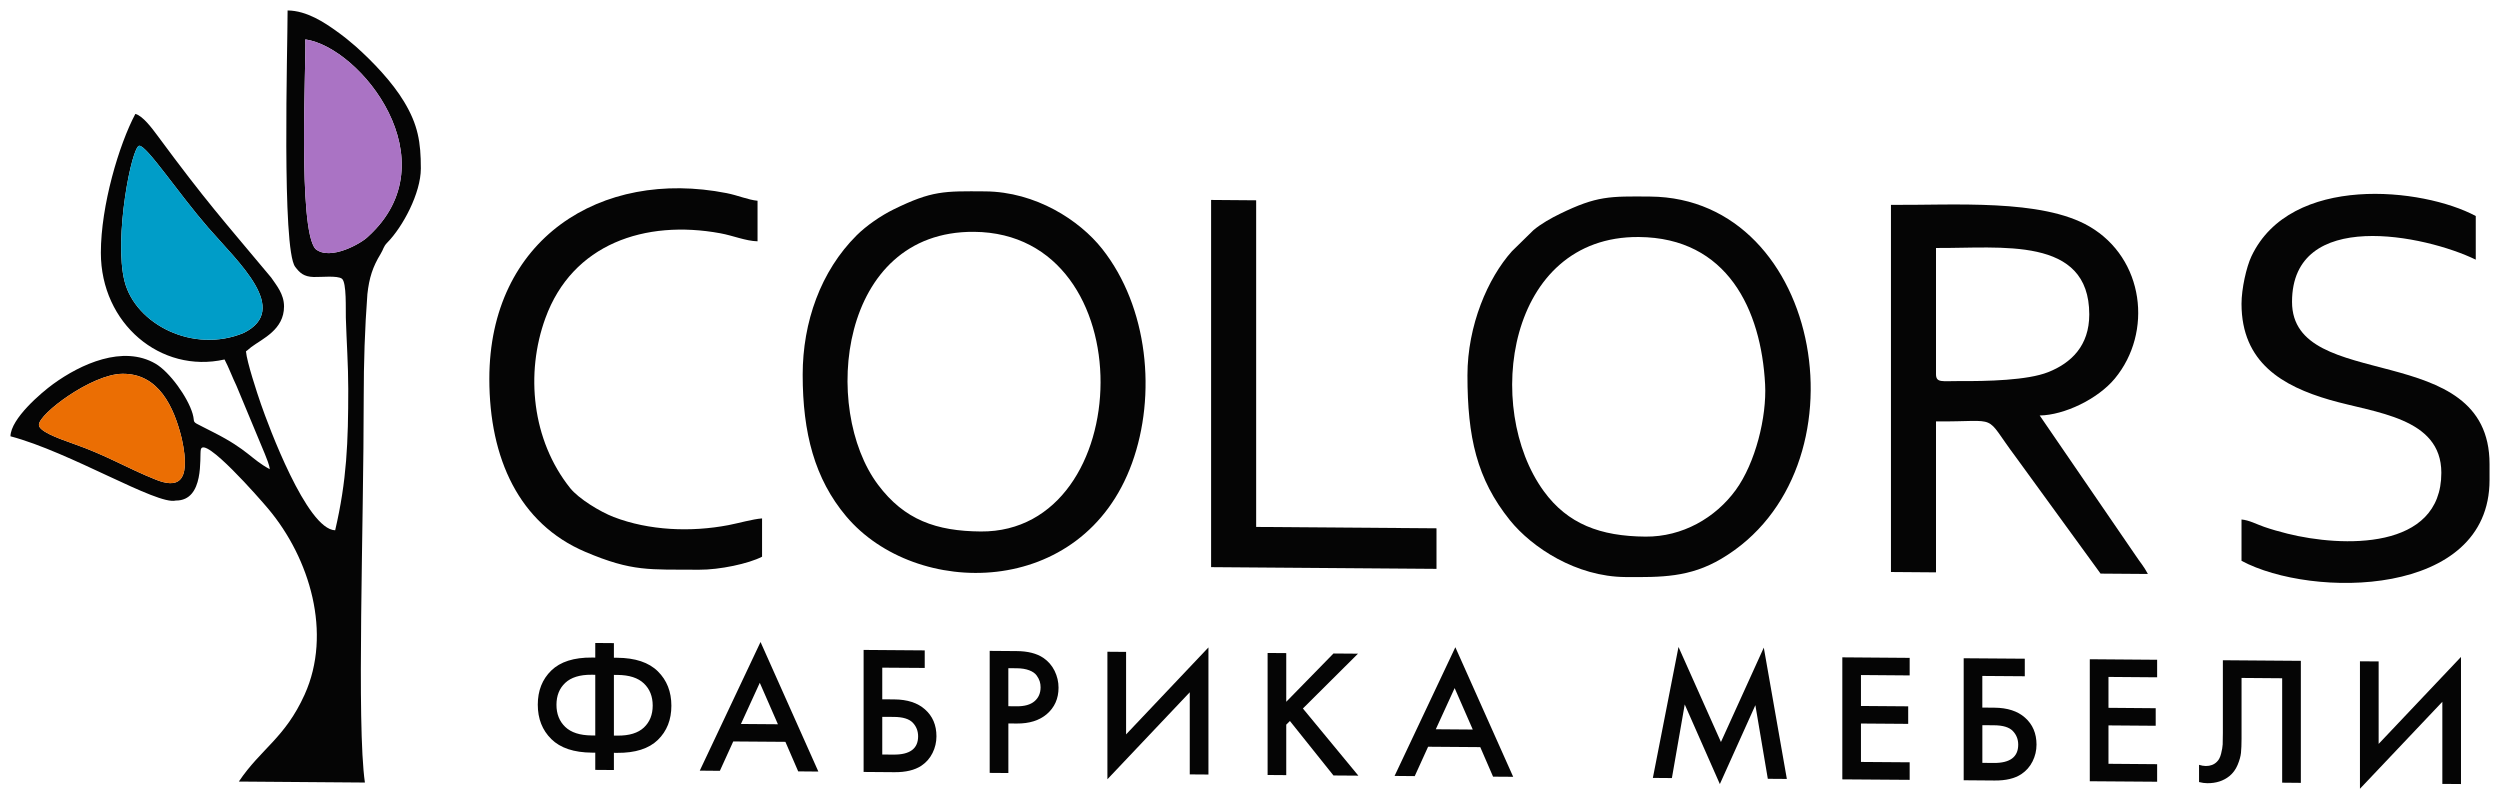 <?xml version="1.0" encoding="UTF-8"?> <svg xmlns="http://www.w3.org/2000/svg" viewBox="5999 5294.5 239 76.405"><path fill="#050505" stroke="none" fill-opacity="1" stroke-width="1" stroke-opacity="1" id="tSvgaab52f99fe" d="M 6018.421 5335.326 C 6017.227 5334.731 6017.681 5334.969 6017.414 5334.053 C 6016.953 5332.475 6015.217 5330.056 6013.869 5329.27 C 6010.762 5327.455 6006.722 5329.297 6004.077 5331.219 C 6002.936 5332.051 6000.037 5334.514 6000 5336.209 C 6005.699 5337.713 6014.046 5342.827 6015.805 5342.352 C 6018.581 5342.372 6018.056 5338.134 6018.197 5337.479 C 6018.494 5336.072 6023.822 5342.161 6024.641 5343.137 C 6028.628 5347.883 6030.765 5355.049 6028.126 5360.895 C 6026.243 5365.062 6023.962 5366.055 6021.832 5369.217 C 6025.85 5369.248 6029.867 5369.279 6033.885 5369.311 C 6033.086 5363.779 6033.771 5344.762 6033.771 5332.492 C 6033.771 5329.197 6033.875 5325.901 6034.122 5322.616 C 6034.296 5321.052 6034.627 5320.019 6035.386 5318.775 C 6035.671 5318.314 6035.641 5318.084 6036.015 5317.703 C 6037.497 5316.202 6039.233 5312.973 6039.233 5310.6 C 6039.233 5308.084 6038.962 5306.443 6037.634 5304.23 C 6036.503 5302.345 6034.647 5300.4 6033.005 5298.936 C 6032.715 5298.693 6032.426 5298.45 6032.136 5298.207 C 6031.791 5297.933 6031.484 5297.703 6031.159 5297.472 C 6030.056 5296.68 6028.333 5295.513 6026.494 5295.5 C 6026.494 5299.18 6025.925 5318.298 6027.22 5320.009 C 6027.654 5320.584 6028.039 5320.955 6028.989 5320.981 C 6029.681 5321.002 6031.26 5320.821 6031.688 5321.145 C 6032.149 5321.496 6032.039 5324.12 6032.062 5324.865 C 6032.129 5327.131 6032.293 5329.391 6032.293 5331.683 C 6032.293 5336.78 6032.153 5340.437 6031.042 5345.196 C 6028.323 5345.116 6024.641 5335.133 6023.949 5333.141 C 6023.581 5332.081 6022.601 5329.11 6022.514 5328.087 C 6022.745 5327.933 6022.775 5327.863 6023.016 5327.683 C 6024.099 5326.874 6026.153 5326.022 6026.153 5323.796 C 6026.153 5322.609 6025.43 5321.78 6024.925 5321.035 C 6020.176 5315.343 6018.788 5313.872 6014.02 5307.418 C 6013.558 5306.793 6012.642 5305.56 6011.939 5305.39 C 6010.377 5308.324 6008.642 5314.153 6008.642 5318.662 C 6008.642 5325.44 6014.371 5330.239 6020.467 5328.866 C 6020.879 5329.648 6021.213 5330.567 6021.604 5331.376 C 6022.508 5333.547 6023.413 5335.719 6024.317 5337.89 C 6024.477 5338.331 6024.748 5338.889 6024.788 5339.354 C 6022.982 5338.385 6022.762 5337.529 6019.407 5335.828C 6019.036 5335.637 6018.758 5335.497 6018.421 5335.326Z M 6013.919 5340.363 C 6011.147 5339.26 6009.21 5338.037 6006.047 5336.934 C 6004.264 5336.312 6002.719 5335.687 6002.719 5335.116 C 6002.719 5334.053 6007.766 5330.276 6010.689 5330.236 C 6014.147 5330.189 6015.631 5333.368 6016.377 5336.436C 6017.35 5340.871 6015.805 5341.112 6013.919 5340.363Z M 6029.163 5318.301 C 6027.437 5316.419 6028.293 5300.203 6028.186 5298.267 C 6033.477 5299.019 6042.139 5309.872 6034.203 5317.104C 6033.584 5317.749 6030.554 5319.474 6029.163 5318.301Z M 6010.906 5321.386 C 6009.862 5317.268 6011.595 5308.448 6012.317 5308.435 C 6013.04 5308.421 6016.006 5312.923 6018.895 5316.252 C 6021.785 5319.581 6026.812 5324.08 6022.303 5326.326C 6017.484 5328.334 6011.949 5325.503 6010.906 5321.386Z"></path><path fill="#009DC8" stroke="none" fill-opacity="1" stroke-width="1" stroke-opacity="1" id="tSvg8152f6c942" d="M 6018.896 5316.249 C 6016.006 5312.92 6013.04 5308.418 6012.317 5308.431 C 6011.595 5308.445 6009.863 5317.265 6010.906 5321.382 C 6011.949 5325.5 6017.481 5328.331 6022.303 5326.322C 6026.812 5324.076 6021.782 5319.578 6018.896 5316.249Z"></path><path fill="#AA73C4" stroke="none" fill-opacity="1" stroke-width="1" stroke-opacity="1" id="tSvg690e0a8200" d="M 6028.186 5298.267 C 6028.293 5300.206 6027.437 5316.419 6029.163 5318.301 C 6030.554 5319.471 6033.58 5317.749 6034.203 5317.104C 6042.139 5309.872 6033.477 5299.019 6028.186 5298.267Z"></path><path fill="#EB6E03" stroke="none" fill-opacity="1" stroke-width="1" stroke-opacity="1" id="tSvg9f18bdefe9" d="M 6010.688 5330.236 C 6007.765 5330.276 6002.715 5334.056 6002.719 5335.116 C 6002.719 5335.688 6004.264 5336.312 6006.046 5336.934 C 6009.21 5338.037 6011.146 5339.26 6013.922 5340.363 C 6015.805 5341.112 6017.354 5340.871 6016.38 5336.436C 6015.631 5333.368 6014.146 5330.193 6010.688 5330.236Z"></path><path fill="#050505" stroke="none" fill-opacity="1" stroke-width="1" stroke-opacity="1" id="tSvg3f7fd74a86" d="M 6154.378 5349.665 C 6157.836 5349.691 6160.535 5349.705 6163.551 5347.923 C 6177.798 5339.521 6173.37 5313.418 6156.746 5313.291 C 6152.896 5313.261 6151.672 5313.214 6148.124 5314.945 C 6147.281 5315.356 6146.328 5315.891 6145.602 5316.499 C 6144.915 5317.172 6144.229 5317.845 6143.542 5318.518 C 6141.245 5321.078 6139.288 5325.6 6139.288 5330.387 C 6139.288 5336.276 6140.174 5340.286 6143.348 5344.234C 6145.468 5346.861 6149.699 5349.631 6154.378 5349.665Z M 6155.669 5317.158 C 6164.14 5317.221 6167.371 5324.113 6167.745 5331.252 C 6167.906 5334.357 6166.825 5338.752 6164.936 5341.346 C 6162.996 5344.01 6159.839 5345.828 6156.314 5345.801 C 6151.98 5345.768 6148.866 5344.591 6146.582 5341.453C 6140.796 5333.505 6143.061 5317.061 6155.669 5317.158Z"></path><path fill="#050505" stroke="none" fill-opacity="1" stroke-width="1" stroke-opacity="1" id="tSvg12dafd21807" d="M 6093.19 5312.796 C 6089.237 5312.766 6088.094 5312.723 6084.425 5314.521 C 6083.194 5315.126 6081.823 5316.078 6080.897 5316.997 C 6077.449 5320.427 6075.736 5325.31 6075.736 5330.32 C 6075.736 5335.885 6076.88 5340.273 6079.893 5343.856 C 6086.519 5351.73 6102.504 5351.82 6107.223 5338.769 C 6109.581 5332.252 6108.768 5323.862 6104.367 5318.291C 6102.203 5315.554 6098.013 5312.833 6093.19 5312.796Z M 6092.759 5345.31 C 6088.522 5345.276 6085.465 5344.213 6082.937 5340.838 C 6077.506 5333.592 6079.174 5316.563 6092.114 5316.663C 6108.541 5316.787 6107.738 5345.423 6092.759 5345.31Z"></path><path fill="#050505" stroke="none" fill-opacity="1" stroke-width="1" stroke-opacity="1" id="tSvge8696c4219" d="M 6179.771 5349.184 C 6181.208 5349.195 6182.645 5349.206 6184.082 5349.217 C 6184.082 5344.407 6184.082 5339.598 6184.082 5334.788 C 6190.366 5334.835 6188.514 5333.929 6191.717 5338.201 C 6194.416 5341.913 6197.115 5345.625 6199.814 5349.337 C 6201.322 5349.348 6202.831 5349.359 6204.339 5349.371 C 6203.941 5348.619 6203.623 5348.298 6203.132 5347.556 C 6200.086 5343.111 6197.041 5338.665 6193.995 5334.22 C 6196.339 5334.187 6199.553 5332.653 6201.179 5330.687 C 6204.827 5326.276 6204.001 5319.213 6198.751 5316.152 C 6194.186 5313.488 6185.788 5314.13 6179.775 5314.086 C 6179.775 5325.785 6179.775 5337.484 6179.775 5349.184C 6179.774 5349.184 6179.772 5349.184 6179.771 5349.184Z M 6184.082 5318.207 C 6190.299 5318.254 6198.734 5317.028 6198.734 5324.564 C 6198.734 5327.556 6197.002 5329.21 6194.801 5330.079 C 6192.828 5330.861 6188.999 5330.951 6186.236 5330.931 C 6184.691 5330.918 6184.082 5331.128 6184.082 5330.27C 6184.082 5326.249 6184.082 5322.228 6184.082 5318.207Z"></path><path fill="#050505" stroke="none" fill-opacity="1" stroke-width="1" stroke-opacity="1" id="tSvgd33cbb8bb2" d="M 6217.677 5345.517 C 6216.884 5345.32 6216.138 5345.106 6215.453 5344.868 C 6214.717 5344.614 6214.032 5344.23 6213.289 5344.163 C 6213.289 5345.48 6213.289 5346.797 6213.289 5348.114 C 6220.004 5351.717 6237 5351.657 6237 5340.393 C 6237 5339.882 6237 5339.37 6237 5338.859 C 6237 5326.783 6218.118 5332.168 6218.118 5323.358 C 6218.118 5314.34 6230.86 5316.974 6235.683 5319.324 C 6235.683 5317.933 6235.683 5316.543 6235.683 5315.152 C 6230.623 5312.439 6217.981 5311.082 6214.236 5319.006 C 6213.751 5320.032 6213.289 5322.121 6213.289 5323.538 C 6213.289 5329.167 6217.215 5331.416 6221.723 5332.726 C 6226.051 5333.986 6232.392 5334.391 6232.392 5339.698C 6232.392 5347.145 6222.887 5346.817 6217.677 5345.517Z"></path><path fill="#050505" stroke="none" fill-opacity="1" stroke-width="1" stroke-opacity="1" id="tSvgce39be4a13" d="M 6067.856 5316.8 C 6069.104 5317.028 6070.264 5317.536 6071.421 5317.569 C 6071.421 5316.277 6071.421 5314.984 6071.421 5313.692 C 6070.518 5313.608 6069.555 5313.177 6068.465 5312.963 C 6056.419 5310.594 6045.78 5317.368 6045.78 5330.724 C 6045.78 5338.331 6048.633 5344.568 6054.95 5347.255 C 6059.469 5349.177 6061.071 5348.93 6065.82 5348.966 C 6067.789 5348.98 6070.582 5348.385 6071.853 5347.72 C 6071.853 5346.5 6071.853 5345.28 6071.853 5344.06 C 6070.953 5344.127 6069.636 5344.511 6068.642 5344.702 C 6065.067 5345.387 6061.051 5345.23 6057.659 5343.923 C 6056.372 5343.425 6054.318 5342.178 6053.502 5341.155 C 6049.847 5336.57 6049.218 5330.196 6051.138 5324.919C 6053.72 5317.81 6060.669 5315.483 6067.856 5316.8Z"></path><path fill="#050505" stroke="none" fill-opacity="1" stroke-width="1" stroke-opacity="1" id="tSvga67baf5bc8" d="M 6119.089 5313.649 C 6117.653 5313.638 6116.217 5313.626 6114.781 5313.615 C 6114.781 5325.316 6114.781 5337.018 6114.781 5348.719 C 6121.964 5348.774 6129.146 5348.828 6136.329 5348.883 C 6136.329 5347.59 6136.329 5346.298 6136.329 5345.006 C 6130.582 5344.962 6124.836 5344.919 6119.089 5344.875C 6119.089 5334.467 6119.089 5324.058 6119.089 5313.649Z"></path><path fill="#050505" stroke="none" fill-opacity="1" stroke-width="1" stroke-opacity="1" id="tSvg11caf2cefb3" d="M 6205.222 5359.25 C 6205.222 5358.691 6205.222 5358.132 6205.222 5357.573 C 6203.076 5357.556 6200.93 5357.539 6198.784 5357.523 C 6198.784 5361.411 6198.784 5365.299 6198.784 5369.187 C 6200.93 5369.203 6203.076 5369.218 6205.222 5369.234 C 6205.222 5368.675 6205.222 5368.115 6205.222 5367.556 C 6203.671 5367.544 6202.121 5367.531 6200.57 5367.519 C 6200.57 5366.296 6200.57 5365.073 6200.57 5363.849 C 6202.075 5363.861 6203.58 5363.872 6205.085 5363.883 C 6205.085 5363.324 6205.085 5362.764 6205.085 5362.205 C 6203.58 5362.193 6202.075 5362.18 6200.57 5362.168 C 6200.57 5361.183 6200.57 5360.198 6200.57 5359.214C 6202.121 5359.226 6203.671 5359.238 6205.222 5359.25Z"></path><path fill="#050505" stroke="none" fill-opacity="1" stroke-width="1" stroke-opacity="1" id="tSvg17a7ad9e01b" d="M 6181.564 5367.376 C 6180.012 5367.364 6178.46 5367.353 6176.908 5367.342 C 6176.908 5366.118 6176.908 5364.893 6176.908 5363.669 C 6178.413 5363.68 6179.918 5363.691 6181.423 5363.702 C 6181.423 5363.143 6181.423 5362.584 6181.423 5362.025 C 6179.918 5362.013 6178.413 5362.002 6176.908 5361.991 C 6176.908 5361.005 6176.908 5360.019 6176.908 5359.033 C 6178.46 5359.045 6180.012 5359.058 6181.564 5359.07 C 6181.564 5358.511 6181.564 5357.951 6181.564 5357.392 C 6179.418 5357.375 6177.272 5357.359 6175.126 5357.342 C 6175.126 5361.23 6175.126 5365.118 6175.126 5369.007 C 6177.272 5369.022 6179.418 5369.038 6181.564 5369.053C 6181.564 5368.494 6181.564 5367.935 6181.564 5367.376Z"></path><path fill="#050505" stroke="none" fill-opacity="1" stroke-width="1" stroke-opacity="1" id="tSvg13d7b52c7e1" d="M 6218.961 5369.341 C 6218.961 5365.453 6218.961 5361.564 6218.961 5357.676 C 6216.476 5357.657 6213.991 5357.638 6211.506 5357.619 C 6211.506 5359.939 6211.506 5362.258 6211.506 5364.578 C 6211.506 5365.069 6211.499 5365.43 6211.489 5365.661 C 6211.476 5365.895 6211.429 5366.189 6211.339 5366.543 C 6211.252 5366.898 6211.115 5367.162 6210.927 5367.335 C 6210.66 5367.599 6210.309 5367.733 6209.877 5367.73 C 6209.68 5367.726 6209.463 5367.693 6209.229 5367.619 C 6209.229 5368.168 6209.229 5368.716 6209.229 5369.264 C 6209.509 5369.337 6209.77 5369.374 6210.018 5369.374 C 6210.857 5369.381 6211.563 5369.154 6212.135 5368.692 C 6212.473 5368.415 6212.733 5368.061 6212.914 5367.63 C 6213.095 5367.198 6213.202 5366.814 6213.238 5366.47 C 6213.272 5366.125 6213.292 5365.674 6213.292 5365.116 C 6213.292 5363.181 6213.292 5361.246 6213.292 5359.311 C 6214.586 5359.321 6215.881 5359.331 6217.175 5359.341 C 6217.175 5362.668 6217.175 5365.996 6217.175 5369.324C 6217.77 5369.33 6218.366 5369.335 6218.961 5369.341Z"></path><path fill="#050505" stroke="none" fill-opacity="1" stroke-width="1" stroke-opacity="1" id="tSvgdc5a8e0f45" d="M 6134.249 5368.696 C 6134.675 5367.76 6135.1 5366.824 6135.526 5365.888 C 6137.188 5365.9 6138.851 5365.913 6140.513 5365.925 C 6140.921 5366.866 6141.329 5367.808 6141.737 5368.749 C 6142.378 5368.753 6143.019 5368.758 6143.66 5368.762 C 6141.817 5364.634 6139.974 5360.505 6138.131 5356.376 C 6136.195 5360.477 6134.258 5364.578 6132.322 5368.679C 6132.964 5368.684 6133.607 5368.69 6134.249 5368.696Z M 6138.064 5360.28 C 6138.642 5361.601 6139.219 5362.922 6139.797 5364.244 C 6138.619 5364.235 6137.44 5364.226 6136.262 5364.217C 6136.863 5362.904 6137.463 5361.592 6138.064 5360.28Z"></path><path fill="#050505" stroke="none" fill-opacity="1" stroke-width="1" stroke-opacity="1" id="tSvg2687dba91e" d="M 6224.612 5357.72 C 6224.612 5361.781 6224.612 5365.843 6224.612 5369.905 C 6227.237 5367.134 6229.863 5364.362 6232.488 5361.59 C 6232.488 5364.207 6232.488 5366.824 6232.488 5369.441 C 6233.082 5369.445 6233.677 5369.45 6234.271 5369.454 C 6234.271 5365.403 6234.271 5361.353 6234.271 5357.302 C 6231.647 5360.074 6229.022 5362.845 6226.398 5365.617 C 6226.398 5362.989 6226.398 5360.361 6226.398 5357.733C 6225.803 5357.728 6225.207 5357.724 6224.612 5357.72Z"></path><path fill="#050505" stroke="none" fill-opacity="1" stroke-width="1" stroke-opacity="1" id="tSvga188d80db5" d="M 6192.239 5368.508 C 6192.704 5368.198 6193.065 5367.79 6193.316 5367.282 C 6193.567 5366.777 6193.69 5366.246 6193.69 5365.684 C 6193.69 5364.611 6193.323 5363.752 6192.587 5363.104 C 6191.888 5362.482 6190.911 5362.165 6189.664 5362.155 C 6189.279 5362.151 6188.895 5362.148 6188.51 5362.145 C 6188.51 5361.136 6188.51 5360.128 6188.51 5359.12 C 6189.863 5359.13 6191.217 5359.14 6192.57 5359.15 C 6192.57 5358.591 6192.57 5358.031 6192.57 5357.472 C 6190.623 5357.458 6188.675 5357.443 6186.728 5357.429 C 6186.728 5361.317 6186.728 5365.205 6186.728 5369.093 C 6187.713 5369.101 6188.699 5369.109 6189.684 5369.117C 6190.757 5369.127 6191.61 5368.923 6192.239 5368.508Z M 6188.513 5367.429 C 6188.513 5366.228 6188.513 5365.027 6188.513 5363.826 C 6188.887 5363.829 6189.26 5363.832 6189.634 5363.836 C 6190.487 5363.842 6191.085 5364.026 6191.426 5364.384 C 6191.771 5364.742 6191.941 5365.179 6191.941 5365.691 C 6191.941 5366.867 6191.159 5367.452 6189.597 5367.439C 6189.236 5367.435 6188.874 5367.432 6188.513 5367.429Z"></path><path fill="#050505" stroke="none" fill-opacity="1" stroke-width="1" stroke-opacity="1" id="tSvg13fdb326228" d="M 6065.898 5368.174 C 6066.538 5368.18 6067.18 5368.185 6067.82 5368.191 C 6068.246 5367.255 6068.672 5366.319 6069.098 5365.383 C 6070.76 5365.396 6072.422 5365.408 6074.084 5365.42 C 6074.492 5366.362 6074.9 5367.303 6075.308 5368.244 C 6075.951 5368.25 6076.593 5368.256 6077.235 5368.261 C 6075.392 5364.132 6073.549 5360.004 6071.707 5355.875C 6069.77 5359.975 6067.834 5364.074 6065.898 5368.174Z M 6069.834 5363.712 C 6070.435 5362.4 6071.036 5361.088 6071.636 5359.775 C 6072.214 5361.096 6072.791 5362.418 6073.369 5363.739C 6072.19 5363.73 6071.012 5363.721 6069.834 5363.712Z"></path><path fill="#050505" stroke="none" fill-opacity="1" stroke-width="1" stroke-opacity="1" id="tSvg16d4c32494c" d="M 6087.404 5358.355 C 6087.404 5357.795 6087.404 5357.236 6087.404 5356.677 C 6085.457 5356.662 6083.509 5356.648 6081.561 5356.633 C 6081.561 5360.521 6081.561 5364.41 6081.561 5368.298 C 6082.547 5368.306 6083.532 5368.313 6084.518 5368.321 C 6085.592 5368.328 6086.441 5368.124 6087.073 5367.71 C 6087.541 5367.399 6087.899 5366.991 6088.15 5366.486 C 6088.401 5365.982 6088.524 5365.447 6088.524 5364.889 C 6088.524 5363.816 6088.157 5362.957 6087.421 5362.312 C 6086.722 5361.69 6085.745 5361.373 6084.498 5361.363 C 6084.113 5361.359 6083.729 5361.356 6083.344 5361.353 C 6083.344 5360.344 6083.344 5359.336 6083.344 5358.328C 6084.697 5358.337 6086.051 5358.346 6087.404 5358.355Z M 6084.464 5363.037 C 6085.317 5363.044 6085.913 5363.228 6086.257 5363.585 C 6086.601 5363.943 6086.772 5364.381 6086.772 5364.892 C 6086.772 5366.069 6085.989 5366.653 6084.428 5366.64 C 6084.066 5366.638 6083.705 5366.636 6083.344 5366.633 C 6083.344 5365.432 6083.344 5364.231 6083.344 5363.03C 6083.718 5363.033 6084.091 5363.035 6084.464 5363.037Z"></path><path fill="#050505" stroke="none" fill-opacity="1" stroke-width="1" stroke-opacity="1" id="tSvg17e5c24576c" d="M 6098.741 5357.392 C 6098.112 5356.968 6097.26 5356.75 6096.186 5356.744 C 6095.329 5356.737 6094.472 5356.73 6093.614 5356.724 C 6093.614 5360.612 6093.614 5364.5 6093.614 5368.388 C 6094.21 5368.393 6094.805 5368.397 6095.4 5368.401 C 6095.4 5366.822 6095.4 5365.242 6095.4 5363.662 C 6095.669 5363.664 6095.937 5363.667 6096.206 5363.669 C 6097.397 5363.679 6098.346 5363.381 6099.059 5362.783 C 6099.818 5362.135 6100.196 5361.289 6100.196 5360.24 C 6100.196 5359.678 6100.069 5359.147 6099.821 5358.635C 6099.567 5358.124 6099.209 5357.71 6098.741 5357.392Z M 6097.902 5361.537 C 6097.517 5361.867 6096.952 5362.028 6096.203 5362.021 C 6095.934 5362.019 6095.665 5362.017 6095.397 5362.014 C 6095.397 5360.802 6095.397 5359.59 6095.397 5358.378 C 6095.66 5358.38 6095.923 5358.382 6096.186 5358.385 C 6096.664 5358.388 6097.066 5358.455 6097.393 5358.579 C 6097.721 5358.702 6097.955 5358.869 6098.102 5359.073 C 6098.249 5359.277 6098.346 5359.468 6098.4 5359.645 C 6098.453 5359.819 6098.48 5360.006 6098.48 5360.206C 6098.48 5360.764 6098.286 5361.209 6097.902 5361.537Z"></path><path fill="#050505" stroke="none" fill-opacity="1" stroke-width="1" stroke-opacity="1" id="tSvg1898f633f0e" d="M 6163.418 5369.458 C 6164.55 5366.943 6165.681 5364.428 6166.813 5361.914 C 6167.21 5364.26 6167.606 5366.607 6168.003 5368.953 C 6168.61 5368.957 6169.216 5368.962 6169.823 5368.966 C 6169.088 5364.782 6168.354 5360.597 6167.619 5356.413 C 6166.253 5359.421 6164.888 5362.429 6163.522 5365.437 C 6162.17 5362.408 6160.817 5359.378 6159.465 5356.349 C 6158.648 5360.522 6157.831 5364.696 6157.014 5368.869 C 6157.62 5368.874 6158.227 5368.878 6158.833 5368.883 C 6159.242 5366.536 6159.651 5364.19 6160.06 5361.844C 6161.179 5364.382 6162.299 5366.92 6163.418 5369.458Z"></path><path fill="#050505" stroke="none" fill-opacity="1" stroke-width="1" stroke-opacity="1" id="tSvg16b93637a0e" d="M 6114.527 5368.545 C 6114.527 5364.494 6114.527 5360.444 6114.527 5356.393 C 6111.903 5359.165 6109.278 5361.937 6106.654 5364.708 C 6106.654 5362.079 6106.654 5359.45 6106.654 5356.821 C 6106.059 5356.816 6105.463 5356.812 6104.868 5356.807 C 6104.868 5360.87 6104.868 5364.933 6104.868 5368.997 C 6107.492 5366.225 6110.117 5363.453 6112.741 5360.681 C 6112.741 5363.298 6112.741 5365.915 6112.741 5368.532C 6113.336 5368.536 6113.932 5368.541 6114.527 5368.545Z"></path><path fill="#050505" stroke="none" fill-opacity="1" stroke-width="1" stroke-opacity="1" id="tSvg128874e2bef" d="M 6057.689 5368.114 C 6057.689 5367.566 6057.689 5367.018 6057.689 5366.47 C 6057.794 5366.471 6057.899 5366.472 6058.004 5366.473 C 6059.729 5366.486 6061.027 5366.075 6061.89 5365.236 C 6062.753 5364.397 6063.184 5363.308 6063.184 5361.968 C 6063.184 5360.627 6062.753 5359.531 6061.89 5358.679 C 6061.027 5357.827 6059.733 5357.395 6058.004 5357.382 C 6057.899 5357.381 6057.794 5357.38 6057.689 5357.379 C 6057.689 5356.913 6057.689 5356.447 6057.689 5355.982 C 6057.095 5355.977 6056.501 5355.973 6055.907 5355.968 C 6055.907 5356.434 6055.907 5356.9 6055.907 5357.365 C 6055.802 5357.364 6055.697 5357.363 6055.592 5357.362 C 6053.867 5357.349 6052.573 5357.76 6051.706 5358.599 C 6050.843 5359.438 6050.412 5360.527 6050.412 5361.867 C 6050.412 5363.208 6050.843 5364.304 6051.706 5365.156 C 6052.569 5366.008 6053.864 5366.44 6055.592 5366.453 C 6055.697 5366.454 6055.802 5366.455 6055.907 5366.456 C 6055.907 5367.004 6055.907 5367.553 6055.907 5368.101C 6056.501 5368.105 6057.095 5368.11 6057.689 5368.114Z M 6057.689 5359.02 C 6057.806 5359.021 6057.923 5359.022 6058.041 5359.023 C 6059.161 5359.033 6060 5359.304 6060.559 5359.839 C 6061.117 5360.373 6061.398 5361.075 6061.398 5361.951 C 6061.398 5362.823 6061.117 5363.525 6060.559 5364.05 C 6060 5364.575 6059.158 5364.835 6058.041 5364.825 C 6057.923 5364.824 6057.806 5364.823 6057.689 5364.822C 6057.689 5362.888 6057.689 5360.954 6057.689 5359.02Z M 6055.556 5364.809 C 6054.435 5364.798 6053.596 5364.528 6053.037 5363.993 C 6052.479 5363.458 6052.198 5362.753 6052.198 5361.881 C 6052.198 5361.005 6052.479 5360.306 6053.037 5359.782 C 6053.596 5359.257 6054.439 5358.996 6055.556 5359.006 C 6055.673 5359.007 6055.79 5359.009 6055.907 5359.01 C 6055.907 5360.945 6055.907 5362.88 6055.907 5364.815C 6055.79 5364.813 6055.673 5364.811 6055.556 5364.809Z"></path><path fill="#050505" stroke="none" fill-opacity="1" stroke-width="1" stroke-opacity="1" id="tSvgdd31d8722d" d="M 6120.183 5356.924 C 6120.183 5360.812 6120.183 5364.7 6120.183 5368.589 C 6120.777 5368.593 6121.371 5368.597 6121.965 5368.602 C 6121.965 5366.993 6121.965 5365.384 6121.965 5363.776 C 6122.082 5363.66 6122.199 5363.544 6122.316 5363.428 C 6123.704 5365.164 6125.092 5366.9 6126.48 5368.635 C 6127.273 5368.641 6128.065 5368.647 6128.858 5368.652 C 6127.091 5366.512 6125.324 5364.372 6123.557 5362.232 C 6125.313 5360.485 6127.068 5358.738 6128.824 5356.991 C 6128.043 5356.985 6127.261 5356.98 6126.48 5356.974 C 6124.975 5358.513 6123.47 5360.051 6121.965 5361.59 C 6121.965 5360.039 6121.965 5358.488 6121.965 5356.937C 6121.371 5356.933 6120.777 5356.929 6120.183 5356.924Z"></path><defs> </defs></svg> 